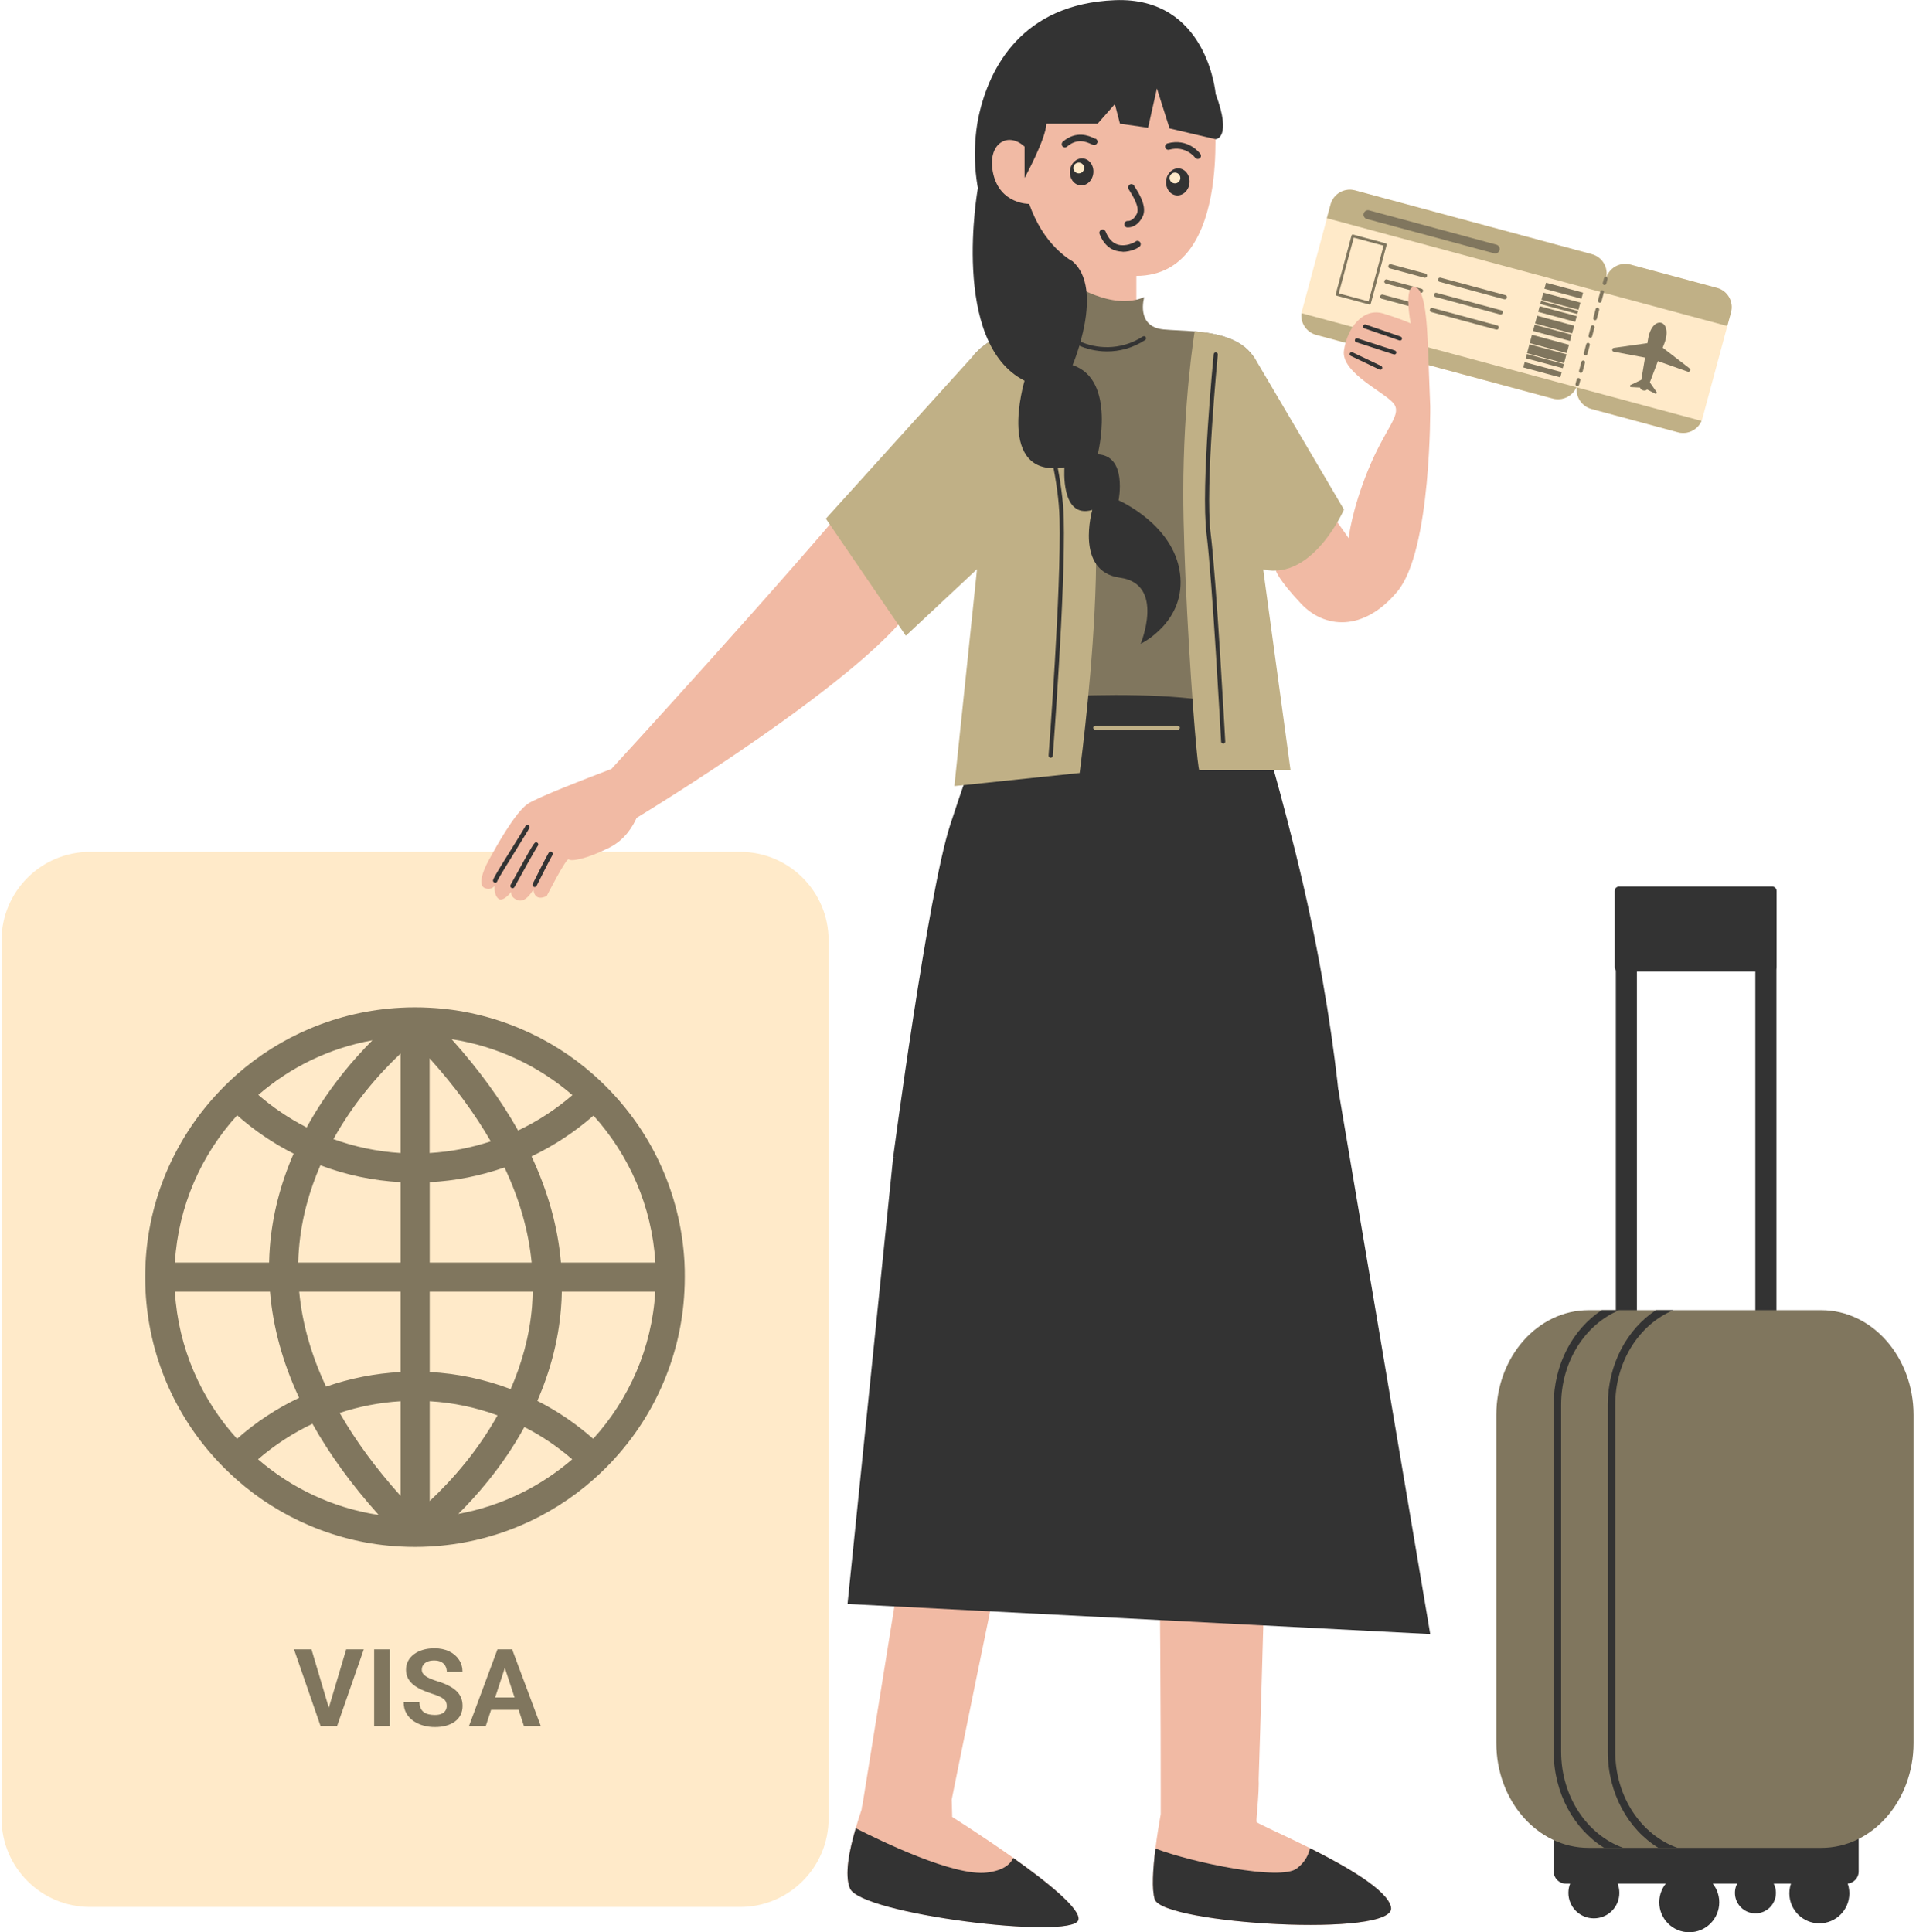 <svg width="235" height="237" viewBox="0 0 235 237" fill="none" xmlns="http://www.w3.org/2000/svg">
<path d="M90.782 104.488H11.037C5.049 104.488 0.191 109.346 0.191 115.334V223.06C0.191 229.048 5.049 233.906 11.037 233.906H90.782C96.77 233.906 101.628 229.048 101.628 223.06V115.334C101.628 109.346 96.77 104.488 90.782 104.488Z" fill="#FFEAC9"/>
<path d="M83.953 154.859C83.748 151.024 82.895 147.296 81.404 143.761C79.937 140.274 77.892 137.111 75.343 134.322C75.007 133.961 74.67 133.6 74.309 133.24C73.816 132.747 73.299 132.266 72.782 131.809C70.101 129.44 67.095 127.552 63.788 126.157C60.253 124.666 56.525 123.801 52.69 123.608C52.1 123.572 51.499 123.56 50.91 123.56C50.886 123.56 50.862 123.56 50.838 123.56C50.261 123.56 49.696 123.572 49.118 123.608C45.283 123.813 41.555 124.666 38.02 126.157C34.737 127.54 31.743 129.428 29.074 131.773C28.533 132.242 28.016 132.735 27.499 133.252C27.162 133.588 26.837 133.937 26.513 134.286C23.939 137.087 21.895 140.274 20.404 143.773C18.913 147.308 18.048 151.036 17.855 154.871C17.819 155.461 17.807 156.062 17.807 156.651C17.807 157.24 17.819 157.841 17.855 158.431C18.06 162.266 18.913 165.994 20.404 169.529C21.883 173.016 23.927 176.203 26.489 178.992C26.813 179.353 27.15 179.702 27.499 180.05C28.004 180.555 28.521 181.036 29.05 181.505C31.719 183.862 34.725 185.75 38.02 187.145C41.555 188.636 45.283 189.501 49.118 189.694C49.708 189.73 50.309 189.742 50.898 189.742C51.499 189.742 52.088 189.73 52.678 189.694C56.513 189.489 60.241 188.636 63.776 187.145C67.059 185.75 70.077 183.862 72.746 181.505C73.275 181.036 73.792 180.555 74.297 180.05C74.646 179.702 74.983 179.353 75.307 178.992C77.868 176.203 79.913 173.028 81.391 169.529C82.883 165.994 83.748 162.266 83.941 158.431C83.977 157.841 83.989 157.24 83.989 156.651C83.989 156.062 83.989 155.461 83.953 154.859ZM80.382 154.859H68.802C68.429 150.519 67.227 146.178 65.195 141.837C67.948 140.526 70.498 138.843 72.794 136.835C77.159 141.669 79.961 147.945 80.382 154.859ZM41.663 173.305C44.032 172.523 46.533 172.03 49.13 171.874V183.477C46.088 180.086 43.599 176.696 41.663 173.305ZM36.697 158.431H49.13V168.291C45.992 168.459 42.938 169.06 39.992 170.082C38.164 166.198 37.058 162.302 36.697 158.431ZM60.193 139.997C57.812 140.779 55.299 141.272 52.69 141.428V129.813C55.744 133.216 58.245 136.606 60.193 139.997ZM65.207 154.859H52.702V144.999C55.852 144.843 58.918 144.23 61.876 143.196C63.728 147.116 64.834 151 65.207 154.859ZM49.13 129.224V141.428C46.257 141.248 43.491 140.659 40.894 139.721C42.132 137.496 43.479 135.572 44.73 134.009C46.305 132.025 47.868 130.414 49.13 129.224ZM36.661 153.236C36.962 149.436 37.972 145.973 39.294 142.931C42.445 144.122 45.752 144.819 49.13 144.999V154.859H36.577C36.589 154.318 36.613 153.777 36.661 153.236ZM52.702 184.115V171.874C55.611 172.042 58.401 172.643 61.022 173.605C59.76 175.854 58.389 177.79 57.127 179.353C55.539 181.325 53.976 182.924 52.702 184.115ZM65.255 160.222C64.954 163.962 63.944 167.377 62.634 170.383C59.447 169.18 56.117 168.471 52.702 168.291V158.431H65.339C65.327 159.032 65.303 159.633 65.255 160.222ZM70.209 134.322C68.201 136.053 65.964 137.52 63.547 138.663C61.443 134.923 58.726 131.183 55.395 127.468C60.998 128.322 66.097 130.775 70.209 134.322ZM45.679 127.6C44.561 128.718 43.299 130.089 42.024 131.688C40.329 133.817 38.85 136.017 37.611 138.29C35.471 137.196 33.487 135.849 31.683 134.298C35.579 130.919 40.389 128.55 45.679 127.6ZM29.086 136.799C31.19 138.663 33.511 140.238 36.012 141.5C34.389 145.228 33.403 149.076 33.102 152.923C33.054 153.573 33.018 154.21 33.006 154.859H21.451C21.871 147.933 24.685 141.633 29.086 136.799ZM21.451 158.431H33.114C33.475 162.771 34.665 167.124 36.685 171.453C33.92 172.764 31.37 174.447 29.074 176.479C24.685 171.645 21.871 165.357 21.451 158.431ZM31.647 178.992C33.655 177.261 35.892 175.794 38.321 174.639C40.413 178.379 43.13 182.119 46.449 185.822C40.846 184.968 35.747 182.539 31.647 178.992ZM56.213 185.69C57.331 184.583 58.569 183.249 59.832 181.686C61.563 179.545 63.066 177.321 64.317 175.036C66.433 176.118 68.405 177.453 70.185 178.992C66.277 182.359 61.491 184.728 56.213 185.69ZM72.758 176.479C70.666 174.639 68.381 173.076 65.904 171.826C67.516 168.146 68.49 164.359 68.802 160.547C68.862 159.837 68.898 159.14 68.91 158.431H80.37C79.961 165.357 77.147 171.645 72.758 176.479Z" fill="#80765E"/>
<path d="M40.245 209.748L42.46 202.308H44.617L41.343 211.711H39.922L40.245 209.748ZM38.204 202.308L40.413 209.748L40.748 211.711H39.315L36.06 202.308H38.204ZM47.82 202.308V211.711H45.889V202.308H47.82ZM54.795 209.25C54.795 209.082 54.769 208.932 54.717 208.798C54.67 208.66 54.58 208.536 54.446 208.424C54.313 208.307 54.125 208.193 53.884 208.081C53.643 207.969 53.331 207.853 52.948 207.733C52.522 207.595 52.117 207.44 51.734 207.268C51.355 207.095 51.019 206.895 50.726 206.667C50.438 206.434 50.209 206.165 50.041 205.86C49.878 205.554 49.796 205.199 49.796 204.794C49.796 204.402 49.882 204.047 50.054 203.728C50.227 203.405 50.468 203.13 50.778 202.902C51.088 202.669 51.454 202.491 51.876 202.366C52.302 202.241 52.769 202.178 53.277 202.178C53.97 202.178 54.575 202.303 55.092 202.553C55.609 202.803 56.009 203.145 56.293 203.58C56.582 204.015 56.726 204.512 56.726 205.072H54.801C54.801 204.796 54.743 204.555 54.627 204.348C54.515 204.137 54.343 203.972 54.11 203.851C53.882 203.731 53.594 203.67 53.245 203.67C52.909 203.67 52.629 203.722 52.405 203.825C52.181 203.924 52.014 204.06 51.901 204.232C51.79 204.4 51.734 204.59 51.734 204.8C51.734 204.96 51.772 205.104 51.85 205.233C51.932 205.362 52.052 205.483 52.212 205.595C52.371 205.707 52.567 205.812 52.799 205.911C53.032 206.01 53.301 206.107 53.606 206.202C54.119 206.357 54.569 206.531 54.956 206.725C55.348 206.919 55.675 207.136 55.938 207.377C56.201 207.618 56.399 207.892 56.532 208.198C56.666 208.503 56.732 208.85 56.732 209.237C56.732 209.646 56.653 210.012 56.493 210.335C56.334 210.658 56.104 210.932 55.802 211.156C55.501 211.379 55.142 211.549 54.724 211.666C54.306 211.782 53.839 211.84 53.322 211.84C52.857 211.84 52.399 211.78 51.947 211.659C51.495 211.534 51.083 211.347 50.713 211.097C50.347 210.848 50.054 210.529 49.835 210.142C49.615 209.754 49.505 209.296 49.505 208.766H51.449C51.449 209.059 51.495 209.306 51.585 209.509C51.675 209.711 51.803 209.875 51.966 209.999C52.134 210.124 52.332 210.215 52.56 210.271C52.793 210.327 53.047 210.355 53.322 210.355C53.658 210.355 53.934 210.307 54.149 210.213C54.369 210.118 54.53 209.987 54.633 209.819C54.741 209.651 54.795 209.461 54.795 209.25ZM62.138 203.916L59.58 211.711H57.52L61.014 202.308H62.325L62.138 203.916ZM64.263 211.711L61.699 203.916L61.492 202.308H62.816L66.329 211.711H64.263ZM64.146 208.211V209.728H59.18V208.211H64.146Z" fill="#80765E"/>
<path d="M212.311 38.307L208.812 51.293C208.776 51.413 208.74 51.522 208.692 51.63C208.223 52.724 206.997 53.337 205.806 53.025L195.189 50.163C193.998 49.838 193.253 48.696 193.397 47.518C193.409 47.397 193.433 47.289 193.469 47.169C193.433 47.289 193.397 47.397 193.349 47.506C192.88 48.6 191.654 49.213 190.463 48.9L161.425 41.073C160.234 40.748 159.489 39.606 159.633 38.427C159.645 38.307 159.669 38.199 159.705 38.078L163.204 25.092C163.553 23.782 164.9 23.012 166.21 23.361L195.249 31.189C196.56 31.537 197.329 32.884 196.98 34.195C197.329 32.884 198.676 32.114 199.987 32.463L210.604 35.325C211.891 35.662 212.66 37.008 212.311 38.307Z" fill="#FFEAC9"/>
<path d="M208.694 51.63C208.225 52.724 206.998 53.337 205.808 53.025L195.19 50.163C194 49.838 193.254 48.696 193.399 47.518L208.694 51.63Z" fill="#C0B086"/>
<path d="M212.312 38.307L211.856 39.991L162.736 26.764L163.193 25.081C163.542 23.77 164.889 23 166.199 23.349L195.238 31.177C196.549 31.526 197.318 32.872 196.969 34.183C197.318 32.872 198.665 32.103 199.976 32.451L210.593 35.313C211.892 35.662 212.661 37.009 212.312 38.307Z" fill="#C0B086"/>
<path d="M159.621 38.416L193.349 47.494C192.88 48.588 191.654 49.201 190.463 48.889L161.425 41.073C160.234 40.748 159.489 39.606 159.621 38.416Z" fill="#C0B086"/>
<path d="M196.74 34.964C196.62 34.928 196.548 34.808 196.584 34.688L196.728 34.134C196.764 34.014 196.885 33.942 197.005 33.978C197.125 34.014 197.197 34.134 197.161 34.255L197.017 34.808C196.981 34.916 196.861 34.988 196.74 34.964Z" fill="#80765E"/>
<path d="M193.831 45.74C193.71 45.704 193.638 45.583 193.674 45.463L193.963 44.381C193.999 44.261 194.119 44.188 194.24 44.224C194.36 44.261 194.432 44.381 194.396 44.501L194.107 45.583C194.083 45.692 193.963 45.764 193.831 45.74ZM194.42 43.575C194.3 43.539 194.228 43.419 194.264 43.299L194.552 42.216C194.588 42.096 194.709 42.024 194.829 42.06C194.949 42.096 195.021 42.216 194.985 42.337L194.696 43.419C194.66 43.539 194.54 43.611 194.42 43.575ZM194.997 41.423C194.877 41.387 194.805 41.266 194.841 41.146L195.129 40.064C195.165 39.944 195.286 39.871 195.406 39.907C195.526 39.944 195.598 40.064 195.562 40.184L195.274 41.266C195.25 41.387 195.117 41.459 194.997 41.423ZM195.574 39.27C195.454 39.234 195.382 39.114 195.418 38.994L195.707 37.911C195.743 37.791 195.863 37.719 195.983 37.755C196.103 37.791 196.176 37.911 196.139 38.032L195.851 39.114C195.827 39.234 195.695 39.306 195.574 39.27ZM196.152 37.118C196.031 37.082 195.959 36.961 195.995 36.841L196.284 35.759C196.32 35.639 196.44 35.566 196.56 35.603C196.681 35.639 196.753 35.759 196.717 35.879L196.428 36.961C196.404 37.082 196.284 37.154 196.152 37.118Z" fill="#80765E"/>
<path d="M193.398 47.361C193.278 47.325 193.206 47.205 193.242 47.084L193.386 46.531C193.422 46.411 193.542 46.339 193.663 46.375C193.783 46.411 193.855 46.531 193.819 46.652L193.675 47.205C193.639 47.325 193.518 47.397 193.398 47.361Z" fill="#80765E"/>
<path d="M207.214 45.173L203.931 42.647C203.991 42.479 204.064 42.299 204.136 42.118C205.242 39.196 202.657 38.499 202.14 41.577C202.115 41.758 202.079 41.926 202.055 42.094L197.943 42.671C197.678 42.708 197.666 43.092 197.931 43.14L201.767 43.862C201.574 45.028 201.418 45.906 201.31 46.592L199.987 47.229C199.867 47.289 199.903 47.469 200.035 47.481C200.384 47.493 200.829 47.517 201.165 47.541C201.202 47.878 201.803 48.047 202.007 47.77L203.017 48.287C203.138 48.347 203.258 48.203 203.186 48.095L202.356 46.904C202.596 46.255 202.921 45.413 203.342 44.295L207.022 45.593C207.238 45.678 207.431 45.341 207.214 45.173Z" fill="#80765E"/>
<path d="M188.23 39.831L188.024 40.598L192.564 41.821L192.77 41.054L188.23 39.831Z" fill="#80765E"/>
<path d="M187.897 41.066L187.622 42.088L192.162 43.311L192.437 42.289L187.897 41.066Z" fill="#80765E"/>
<path d="M188.533 38.73L188.276 39.682L192.816 40.905L193.073 39.953L188.533 38.73Z" fill="#80765E"/>
<path d="M187.27 43.43L187.132 43.941L191.672 45.164L191.81 44.653L187.27 43.43Z" fill="#80765E"/>
<path d="M187.587 42.232L187.293 43.324L191.833 44.547L192.127 43.455L187.587 42.232Z" fill="#80765E"/>
<path d="M189.625 34.676L189.425 35.419L193.965 36.642L194.165 35.899L189.625 34.676Z" fill="#80765E"/>
<path d="M187.004 44.42L186.829 45.07L191.369 46.293L191.544 45.643L187.004 44.42Z" fill="#80765E"/>
<path d="M188.848 37.559L188.661 38.256L193.201 39.479L193.388 38.782L188.848 37.559Z" fill="#80765E"/>
<path d="M189.019 36.919L188.918 37.291L193.458 38.514L193.558 38.142L189.019 36.919Z" fill="#80765E"/>
<path d="M189.293 35.896L189.056 36.778L193.596 38.001L193.833 37.119L189.293 35.896Z" fill="#80765E"/>
<path d="M183.249 31.068L167.642 26.86C167.353 26.776 167.173 26.475 167.257 26.186C167.341 25.898 167.642 25.717 167.93 25.802L183.538 30.01C183.827 30.094 184.007 30.395 183.923 30.683C183.839 30.972 183.538 31.152 183.249 31.068Z" fill="#80765E"/>
<path d="M167.931 37.347L163.951 36.276C163.854 36.252 163.806 36.156 163.83 36.072L165.766 28.893C165.79 28.797 165.887 28.749 165.971 28.773L169.951 29.843C170.047 29.867 170.095 29.963 170.071 30.047L168.135 37.226C168.111 37.322 168.015 37.371 167.931 37.347ZM164.203 35.988L167.859 36.974L169.699 30.132L166.043 29.145L164.203 35.988Z" fill="#80765E"/>
<path d="M174.7 34.063L170.467 32.921C170.323 32.885 170.239 32.741 170.287 32.596C170.323 32.452 170.467 32.368 170.612 32.416L174.844 33.558C174.989 33.594 175.073 33.739 175.025 33.883C174.989 34.015 174.844 34.099 174.7 34.063Z" fill="#80765E"/>
<path d="M174.207 35.927L169.974 34.784C169.83 34.748 169.746 34.604 169.794 34.46C169.83 34.315 169.974 34.231 170.119 34.279L174.351 35.422C174.496 35.458 174.58 35.602 174.532 35.746C174.484 35.879 174.339 35.963 174.207 35.927Z" fill="#80765E"/>
<path d="M173.703 37.79L169.47 36.648C169.326 36.611 169.241 36.467 169.289 36.323C169.326 36.179 169.47 36.094 169.614 36.142L173.847 37.285C173.991 37.321 174.075 37.465 174.027 37.609C173.979 37.742 173.835 37.826 173.703 37.79Z" fill="#80765E"/>
<path d="M184.488 36.708L176.564 34.568C176.419 34.532 176.335 34.388 176.383 34.243C176.419 34.099 176.564 34.015 176.708 34.063L184.632 36.203C184.777 36.239 184.861 36.384 184.813 36.528C184.777 36.66 184.632 36.745 184.488 36.708Z" fill="#80765E"/>
<path d="M183.994 38.572L176.07 36.431C175.926 36.395 175.841 36.251 175.89 36.107C175.926 35.962 176.07 35.878 176.214 35.926L184.139 38.067C184.283 38.103 184.367 38.247 184.319 38.391C184.271 38.524 184.127 38.608 183.994 38.572Z" fill="#80765E"/>
<path d="M183.49 40.424L175.566 38.283C175.422 38.247 175.338 38.103 175.386 37.959C175.422 37.814 175.566 37.73 175.71 37.778L183.635 39.919C183.779 39.955 183.863 40.099 183.815 40.243C183.779 40.388 183.635 40.472 183.49 40.424Z" fill="#80765E"/>
<path d="M217.879 177.682H198.184V113.135H217.879V177.682ZM200.769 175.097H215.294V115.72H200.769V175.097Z" fill="#333333"/>
<path d="M226.477 231.045H192.052C191.222 231.045 190.561 230.371 190.561 229.554V216.868C190.561 216.038 191.234 215.377 192.052 215.377H226.477C227.307 215.377 227.968 216.05 227.968 216.868V229.554C227.968 230.371 227.307 231.045 226.477 231.045Z" fill="#333333"/>
<path d="M234.701 173.557V213.79C234.701 220.896 229.639 226.656 223.386 226.656H194.841C188.588 226.656 183.526 220.896 183.526 213.79V173.557C183.526 166.45 188.588 160.703 194.841 160.703H223.386C229.639 160.703 234.701 166.462 234.701 173.557Z" fill="#80765E"/>
<path d="M198.112 214.86V172.294C198.112 166.979 201.082 162.434 205.242 160.703H203.102C199.579 163.011 197.198 167.34 197.198 172.294V214.86C197.198 219.958 199.711 224.395 203.402 226.656H205.747C201.322 225.093 198.112 220.403 198.112 214.86ZM191.474 214.86V172.294C191.474 166.979 194.444 162.434 198.605 160.703H196.452C192.929 163.011 190.561 167.34 190.561 172.294V214.86C190.561 219.958 193.074 224.395 196.753 226.656H199.098C194.697 225.093 191.474 220.403 191.474 214.86Z" fill="#333333"/>
<path d="M195.491 235.301C197.217 235.301 198.617 233.902 198.617 232.175C198.617 230.448 197.217 229.048 195.491 229.048C193.764 229.048 192.364 230.448 192.364 232.175C192.364 233.902 193.764 235.301 195.491 235.301Z" fill="#333333"/>
<path d="M207.189 237.009C209.222 237.009 210.869 235.362 210.869 233.33C210.869 231.297 209.222 229.65 207.189 229.65C205.157 229.65 203.51 231.297 203.51 233.33C203.51 235.362 205.157 237.009 207.189 237.009Z" fill="#333333"/>
<path d="M223.146 235.914C225.179 235.914 226.826 234.267 226.826 232.235C226.826 230.203 225.179 228.555 223.146 228.555C221.114 228.555 219.467 230.203 219.467 232.235C219.467 234.267 221.114 235.914 223.146 235.914Z" fill="#333333"/>
<path d="M215.305 234.69C216.693 234.69 217.818 233.564 217.818 232.176C217.818 230.788 216.693 229.663 215.305 229.663C213.917 229.663 212.792 230.788 212.792 232.176C212.792 233.564 213.917 234.69 215.305 234.69Z" fill="#333333"/>
<path d="M217.362 119.169H198.58C198.28 119.169 198.039 118.929 198.039 118.628V109.285C198.039 108.985 198.28 108.744 198.58 108.744H217.362C217.663 108.744 217.903 108.985 217.903 109.285V118.628C217.903 118.929 217.663 119.169 217.362 119.169Z" fill="#333333"/>
<path d="M126.013 175.661C121.263 198.195 116.73 220.728 116.73 220.728L116.79 222.869C116.79 222.869 120.494 225.189 124.281 227.883C128.442 230.841 132.698 234.244 132.253 235.518C131.4 237.947 105.583 234.785 104.249 231.622C103.551 229.963 104.165 226.933 104.958 224.239C105.187 223.434 105.439 222.652 105.68 221.943C105.692 221.618 105.788 221.354 105.788 221.354L118.93 139.636H133.937C131.881 148.27 128.911 161.965 126.013 175.661Z" fill="#F1BAA4"/>
<path d="M141.632 232.969C141.247 231.755 141.404 229.29 141.716 226.74C141.897 225.285 142.137 223.806 142.366 222.52C142.366 222.52 142.498 162.807 140.622 139.636H156.109C155.845 171.705 154.703 208.343 154.378 218.251C154.39 218.396 154.39 218.564 154.39 218.756C154.39 219.345 154.342 220.115 154.294 220.836C154.197 222.111 154.077 223.313 154.113 223.47C154.137 223.638 157.192 224.949 160.667 226.692C165.091 228.917 170.202 231.827 170.611 233.943C171.344 237.719 142.606 236.011 141.632 232.969Z" fill="#F1BAA4"/>
<path d="M149.1 11.505C149.1 11.505 148.102 -0.435 136.727 0.022C125.352 0.491 121.36 8.295 120.061 14.151C118.763 20.006 119.28 33.113 131.424 33.293C143.569 33.474 149.1 11.505 149.1 11.505Z" fill="#333333"/>
<path d="M131.548 44.81H139.375V29.936H131.548V44.81Z" fill="#F1BAA4"/>
<path d="M149.1 16.171C148.992 16.459 149.473 22.989 147.357 28.027C146.383 30.36 144.856 32.368 142.463 33.294C141.248 33.763 139.805 33.967 138.098 33.775C138.098 33.775 129.681 34.712 126.23 25.009C126.23 25.009 122.695 25.069 121.829 21.341C120.975 17.614 123.645 16.075 125.653 17.987C125.653 17.987 126.939 6.6 137.16 6.792C147.381 6.984 149.1 16.171 149.1 16.171Z" fill="#F1BAA4"/>
<path d="M130.318 17.95C130.174 17.781 130.198 17.529 130.354 17.385C132.026 15.942 133.637 16.687 134.154 16.94C134.19 16.952 134.226 16.976 134.25 16.988C134.346 17 134.455 17.036 134.515 17.12C134.659 17.288 134.635 17.541 134.467 17.685C134.25 17.866 134.022 17.757 133.805 17.661C133.312 17.433 132.146 16.88 130.859 17.998C130.787 18.058 130.691 18.094 130.595 18.094C130.51 18.082 130.402 18.034 130.318 17.95Z" fill="#333333"/>
<path d="M146.911 19.501C146.995 19.501 147.079 19.477 147.14 19.429C147.32 19.297 147.356 19.056 147.224 18.876C147.164 18.792 145.733 16.892 143.195 17.589C142.979 17.649 142.859 17.866 142.919 18.082C142.979 18.299 143.195 18.419 143.412 18.359C145.432 17.805 146.586 19.333 146.586 19.345C146.671 19.441 146.791 19.501 146.911 19.501Z" fill="#333333"/>
<path d="M138.231 27.895C138.014 27.859 137.87 27.667 137.906 27.45C137.93 27.234 138.134 27.077 138.351 27.102C138.375 27.102 138.976 27.15 139.433 26.224C139.83 25.442 138.928 24.011 138.591 23.47C138.411 23.181 138.351 23.097 138.375 22.929C138.399 22.712 138.591 22.556 138.808 22.58C138.976 22.592 139.096 22.712 139.144 22.857C139.169 22.905 139.205 22.965 139.265 23.049C139.71 23.747 140.732 25.394 140.143 26.572C139.541 27.775 138.688 27.895 138.363 27.895C138.291 27.895 138.243 27.895 138.231 27.895Z" fill="#333333"/>
<path d="M137.617 30.864C136.74 30.84 135.549 30.455 134.864 28.7C134.78 28.495 134.888 28.267 135.092 28.183C135.297 28.098 135.525 28.207 135.609 28.411C135.958 29.289 136.463 29.818 137.136 30.01C138.086 30.275 139.06 29.77 139.229 29.662C139.337 29.541 139.517 29.505 139.674 29.577C139.878 29.662 139.962 29.902 139.878 30.107C139.746 30.407 138.688 30.888 137.702 30.888C137.665 30.864 137.641 30.864 137.617 30.864Z" fill="#333333"/>
<path d="M134.101 21.234C134.195 20.322 133.629 19.516 132.836 19.434C132.044 19.352 131.324 20.025 131.23 20.936C131.136 21.848 131.702 22.654 132.494 22.735C133.287 22.818 134.006 22.145 134.101 21.234Z" fill="#333333"/>
<path d="M132.315 21.268C132.68 21.268 132.976 20.972 132.976 20.607C132.976 20.241 132.68 19.945 132.315 19.945C131.949 19.945 131.653 20.241 131.653 20.607C131.653 20.972 131.949 21.268 132.315 21.268Z" fill="#FFEAC9"/>
<path d="M145.894 22.46C145.988 21.549 145.422 20.743 144.629 20.661C143.837 20.579 143.117 21.251 143.023 22.163C142.929 23.075 143.495 23.88 144.287 23.962C145.08 24.044 145.799 23.372 145.894 22.46Z" fill="#333333"/>
<path d="M144.111 22.495C144.476 22.495 144.772 22.198 144.772 21.833C144.772 21.468 144.476 21.172 144.111 21.172C143.746 21.172 143.45 21.468 143.45 21.833C143.45 22.198 143.746 22.495 144.111 22.495Z" fill="#FFEAC9"/>
<path d="M125.665 17.986V21.834C125.665 21.834 128.262 17.084 128.346 15.172H134.623L136.739 12.768L137.365 15.172L140.816 15.665L141.898 10.844L143.449 15.75L149.1 17.072C149.1 17.072 151.156 17 149.1 11.517C147.044 6.034 140.767 4.206 135.381 4.952C130.006 5.697 125.629 11.289 125.653 13.309C125.677 15.329 125.665 17.986 125.665 17.986Z" fill="#333333"/>
<path d="M154.835 67.622C154.823 68.308 154.799 68.981 154.775 69.654C154.51 78.961 154.113 87.318 154.113 87.318L146.538 89.422L134.802 92.681L132.818 91.659L121.876 86.02C121.876 86.02 120.794 78.516 119.844 69.799V69.775C118.642 58.664 117.668 45.606 119.435 43.562C122.249 40.327 125.183 41.217 127.359 39.798C127.636 39.618 127.901 39.401 128.153 39.137C130.366 36.756 131.063 34.544 131.063 34.544C131.315 34.7 136.39 38.187 140.346 36.443C140.346 36.443 139.239 40.087 142.726 40.411C143.773 40.508 145.119 40.532 146.538 40.652C149.268 40.892 152.226 41.505 153.729 43.73C153.741 43.742 153.753 43.754 153.753 43.766C154.053 44.211 154.294 44.728 154.45 45.317C155.148 47.806 155.075 57.931 154.835 67.622Z" fill="#80765E"/>
<path d="M132.253 235.529C131.4 237.958 105.583 234.795 104.249 231.633C103.551 229.974 104.165 226.943 104.958 224.25C108 225.801 117.031 230.19 121.047 229.685C123.019 229.445 123.908 228.699 124.281 227.893C128.442 230.839 132.698 234.254 132.253 235.529Z" fill="#333333"/>
<path d="M141.633 232.969C141.248 231.754 141.404 229.289 141.717 226.74C146.274 228.472 157.024 230.72 159.044 229.193C160.066 228.423 160.499 227.51 160.667 226.692C165.092 228.916 170.202 231.826 170.611 233.943C171.345 237.718 142.607 236.011 141.633 232.969Z" fill="#333333"/>
<path d="M139.661 225.538C139.649 225.502 139.661 225.453 139.673 225.417C139.685 225.417 139.673 225.465 139.661 225.538Z" fill="#333333"/>
<path d="M164.034 64.051L165.417 66.011C165.417 66.011 165.753 62.668 167.809 57.63C169.866 52.58 171.826 51.041 171.056 49.67C170.286 48.299 164.431 45.822 164.839 42.996C165.248 40.171 167.208 37.694 169.685 38.463C172.162 39.233 173.028 39.678 173.028 39.678C173.028 39.678 172.09 34.952 173.545 35.217C175 35.469 175.084 40.952 175.253 45.401C175.421 49.85 175.421 49.85 175.421 49.85C175.421 49.85 175.589 67.478 171.405 72.528C167.208 77.578 162.423 77.061 159.597 74.067C156.771 71.073 156.495 70.015 156.495 70.015L164.034 64.051Z" fill="#F1BAA4"/>
<path d="M171.718 41.77C171.814 41.77 171.91 41.71 171.946 41.602C171.994 41.47 171.922 41.337 171.79 41.289L167.509 39.81C167.376 39.762 167.244 39.834 167.196 39.967C167.148 40.099 167.22 40.231 167.352 40.279L171.633 41.758C171.669 41.758 171.693 41.77 171.718 41.77Z" fill="#333333"/>
<path d="M171.021 43.477C171.129 43.477 171.213 43.417 171.249 43.309C171.285 43.176 171.225 43.044 171.093 42.996L166.499 41.505C166.367 41.469 166.235 41.529 166.187 41.661C166.151 41.794 166.211 41.926 166.343 41.974L170.936 43.465C170.973 43.477 170.997 43.477 171.021 43.477Z" fill="#333333"/>
<path d="M169.301 45.354C169.397 45.354 169.481 45.306 169.517 45.21C169.578 45.089 169.517 44.945 169.397 44.885L165.886 43.214C165.766 43.153 165.621 43.214 165.561 43.334C165.501 43.454 165.561 43.598 165.681 43.658L169.193 45.33C169.229 45.354 169.265 45.354 169.301 45.354Z" fill="#333333"/>
<path d="M106.763 58.436C96.302 71.121 74.995 94.316 74.995 94.316C71.988 95.459 65.904 97.803 64.738 98.597C63.163 99.667 60.854 103.852 59.976 105.451C59.098 107.038 58.654 108.625 59.471 108.938C60.289 109.25 60.661 108.649 60.661 108.649C60.661 108.649 60.541 109.719 61.118 110.224C61.684 110.729 62.706 109.395 62.706 109.395C62.706 109.395 62.549 110.104 63.559 110.429C64.557 110.741 65.423 109.094 65.423 109.094C65.591 110.741 67.058 109.9 67.058 109.9C67.058 109.9 69.499 105.114 69.764 105.403C70.028 105.691 71.94 105.379 74.754 103.96C76.726 102.962 77.652 101.266 78.085 100.316C78.085 100.316 106.871 82.917 112.39 73.755C117.897 64.592 117.224 45.75 106.763 58.436Z" fill="#F1BAA4"/>
<path d="M60.818 108.265C60.842 108.265 60.854 108.253 60.878 108.241C60.95 108.193 60.998 108.12 61.01 108.036C61.154 107.688 62.549 105.451 63.475 103.948C64.87 101.711 64.918 101.603 64.942 101.507C64.966 101.362 64.87 101.218 64.726 101.194C64.593 101.17 64.461 101.242 64.425 101.374C64.341 101.543 63.667 102.625 63.018 103.671C60.373 107.916 60.385 107.94 60.505 108.144C60.577 108.253 60.697 108.301 60.818 108.265Z" fill="#333333"/>
<path d="M62.946 108.937C63.018 108.913 63.066 108.877 63.102 108.805C64.088 107.001 65.723 104.091 65.94 103.779C65.988 103.73 66.024 103.67 66.024 103.61C66.036 103.466 65.928 103.334 65.784 103.31C65.543 103.286 65.519 103.286 62.621 108.54C62.549 108.673 62.597 108.841 62.729 108.913C62.801 108.949 62.873 108.961 62.946 108.937Z" fill="#333333"/>
<path d="M65.652 108.794C65.724 108.77 65.784 108.722 65.82 108.65C66.289 107.7 67.564 105.187 67.756 104.886C67.84 104.766 67.804 104.598 67.672 104.514C67.54 104.429 67.383 104.465 67.299 104.598C67.058 104.97 65.411 108.265 65.339 108.41C65.267 108.542 65.327 108.71 65.459 108.77C65.519 108.818 65.579 108.818 65.652 108.794Z" fill="#333333"/>
<path d="M121.865 86.032C121.865 86.032 144.038 83.603 154.115 87.331C154.115 87.331 156.062 93.186 158.876 104.489C164.54 127.251 164.936 143.604 164.84 143.172L109.541 142.005C109.541 142.005 113.821 109.528 116.539 101.195C119.256 92.862 121.865 86.032 121.865 86.032Z" fill="#333333"/>
<path d="M134.335 63.619C133.685 51.558 127.517 40.111 127.349 39.81C125.172 41.229 122.238 40.352 119.425 43.574L101.292 63.619L111.104 77.976L119.833 69.811L117.056 96.421L132.423 94.81C132.423 94.81 132.579 93.631 132.808 91.671C133.505 85.767 134.828 72.793 134.335 63.619Z" fill="#C0B086"/>
<path d="M164.841 62.501L153.742 43.658C153.742 43.658 153.742 43.682 153.718 43.731C152.215 41.506 149.257 40.893 146.528 40.652C146.528 40.652 145.133 49.057 145.133 60.468C145.133 68.513 145.938 82.1 146.54 89.435C146.792 92.501 147.009 94.473 147.105 94.473C147.454 94.473 158.287 94.473 158.287 94.473L154.933 69.847C161.029 71.23 164.841 62.501 164.841 62.501Z" fill="#C0B086"/>
<path d="M128.874 92.946C128.862 92.946 128.862 92.946 128.85 92.946C128.706 92.934 128.598 92.814 128.61 92.669C128.622 92.465 130.173 72.468 129.956 63.618C129.74 54.805 124.81 42.708 124.75 42.588C124.702 42.456 124.762 42.299 124.894 42.251C125.026 42.203 125.183 42.263 125.231 42.396C125.279 42.516 130.257 54.709 130.473 63.618C130.69 72.493 129.139 92.513 129.127 92.717C129.127 92.85 129.006 92.946 128.874 92.946Z" fill="#333333"/>
<path d="M150.027 91.214C149.894 91.214 149.774 91.106 149.774 90.973C149.762 90.781 148.704 71.205 147.982 65.47C147.261 59.698 148.848 43.609 148.86 43.453C148.872 43.309 148.992 43.213 149.137 43.225C149.281 43.237 149.377 43.369 149.365 43.501C149.353 43.657 147.778 59.698 148.487 65.409C149.209 71.157 150.267 90.745 150.279 90.949C150.291 91.094 150.183 91.214 150.039 91.226C150.027 91.214 150.027 91.214 150.027 91.214Z" fill="#333333"/>
<path d="M135.777 43.105C134.418 43.105 133.18 42.781 132.206 42.324C131.448 41.963 130.619 41.374 130.546 40.809C130.534 40.664 130.631 40.544 130.775 40.52C130.907 40.496 131.039 40.604 131.063 40.748C131.088 40.929 131.472 41.398 132.422 41.855C134.322 42.757 137.365 43.081 140.166 41.278C140.287 41.205 140.443 41.229 140.527 41.35C140.599 41.47 140.575 41.626 140.455 41.71C138.892 42.721 137.268 43.105 135.777 43.105Z" fill="#333333"/>
<path d="M144.46 89.518H134.335C134.191 89.518 134.083 89.397 134.083 89.265C134.083 89.133 134.203 89.013 134.335 89.013H144.46C144.604 89.013 144.713 89.133 144.713 89.265C144.713 89.397 144.604 89.518 144.46 89.518Z" fill="#C0B086"/>
<path d="M109.54 142.004L103.949 196.739L175.421 200.43L164.142 133.635L109.54 142.004Z" fill="#333333"/>
<path d="M119.941 23.072C119.941 23.072 116.502 42.059 125.664 46.7C125.664 46.7 122.033 58.688 130.558 57.33C130.558 57.33 130.041 63.715 133.973 62.548C133.973 62.548 131.785 70.087 137.364 70.857C142.943 71.626 139.901 78.973 139.901 78.973C139.901 78.973 145.541 76.268 144.723 70.268C143.905 64.28 137.196 61.37 137.196 61.37C137.196 61.37 138.302 55.887 134.635 55.73C134.635 55.73 136.979 46.568 131.556 44.788C131.556 44.788 135.512 35.481 131.556 32.054L127.636 30.66L119.941 23.072Z" fill="#333333"/>
</svg>
